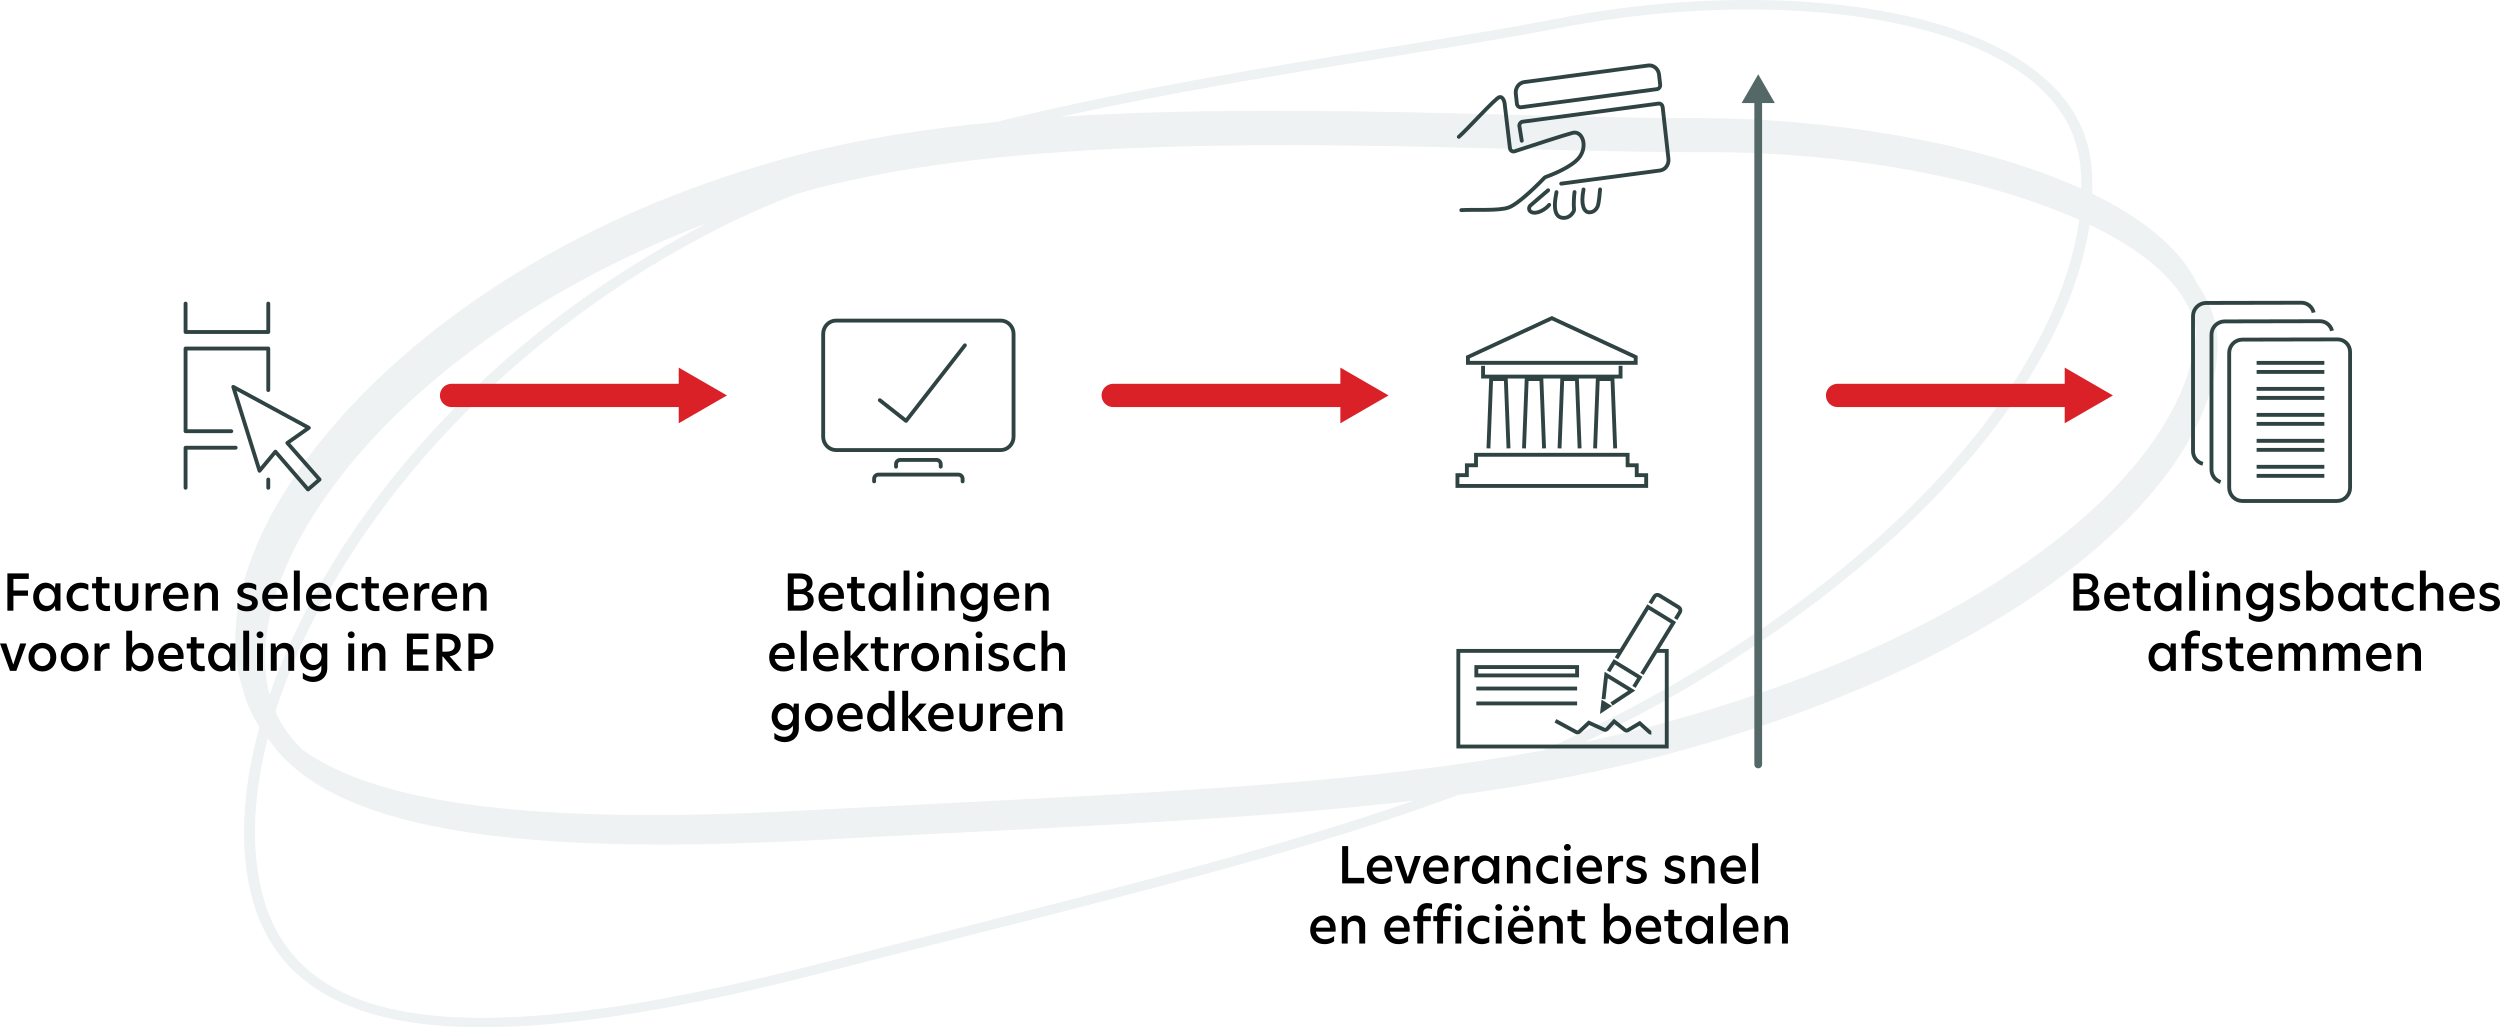 <?xml version="1.0" encoding="UTF-8"?><svg id="Layer_2" xmlns="http://www.w3.org/2000/svg" viewBox="0 0 967.305 397.463"><defs><style>.cls-1{stroke:#546868;stroke-width:3px;}.cls-1,.cls-2,.cls-3{stroke-linecap:round;stroke-linejoin:round;}.cls-1,.cls-2,.cls-3,.cls-4{fill:none;}.cls-5,.cls-6,.cls-7,.cls-8{stroke-width:0px;}.cls-6{fill:#c9d3d2;opacity:.3;}.cls-2,.cls-4{stroke:#2f4343;stroke-width:1.5px;}.cls-7{fill:#546868;}.cls-3{stroke:#da2128;stroke-width:9px;}.cls-4{stroke-miterlimit:10;}.cls-8{fill:#da2128;}</style></defs><path class="cls-6" d="m850.201,109.874c-2.836-5.94-7.241-11.643-13.21-17.068-7.36-6.689-16.697-12.621-27.417-17.827.106-3.86-.027-7.64-.413-11.327-1.72-16.444-11.19-30.174-28.148-40.81-42.417-26.602-119.458-27.161-176.991-15.915-19.85,3.88-43.375,7.678-68.281,11.699-46.841,7.562-99.949,16.147-150.243,28.547-27.211,2.602-53.067,6.61-76.195,12.656-80.358,21.006-131.583,57.448-160.405,84.319-36.052,33.611-57.138,70.793-57.849,102.011-.163,7.137.721,13.666,2.645,19.651.209.808.425,1.611.67,2.4,1.376,4.69,3.4,9.04,6.049,13.087-5.557,20.033-7.355,38.961-5.017,55.548,3.165,22.457,13.302,38.227,30.988,48.21,14.635,8.262,34.441,12.409,60.17,12.408,33.769-.002,77.732-7.149,133.527-21.52,18.414-4.743,36.025-9.21,53.055-13.529,75.617-19.178,137.2-34.806,191.118-54.816,31.152-4.245,60.218-9.867,88.366-17.779,60.713-17.066,112.351-41.321,149.333-70.141,34.376-26.789,54.288-56.457,56.069-83.536.605-9.207-2.026-18.001-7.822-26.268ZM536.529,22.247c24.947-4.027,48.509-7.832,68.438-11.727,22.014-4.303,46.892-6.865,71.523-6.865,38.691,0,76.752,6.327,102.009,22.167,15.918,9.983,24.802,22.822,26.407,38.162.307,2.94.445,5.945.428,9.004-41.148-18.651-100.4-27.293-147.608-27.293-.305,0-.62 0-.924.001-20.622.054-44.918-.582-70.649-1.252-54.538-1.417-117.304-3.042-175.846.75,42.867-9.484,86.777-16.578,126.222-22.946Zm-228.455,52.793c2.555-.719,5.122-1.424,7.715-2.102,77.311-20.197,186.219-17.45,273.726-15.244,25.667.648,49.92,1.255,70.539,1.195,54.572-.167,108.285,10,144.415,26.19-3.319,24.778-16.138,52.412-37.338,79.865-30.005,38.856-74.881,75.353-129.777,105.545-13.061,7.184-26.478,13.741-40.371,19.844-64.847,12.088-137.669,15.755-230.895,20.44-17.858.897-36.323,1.825-55.646,2.859-101.729,5.438-163.446-2.039-193.361-23.51-4.609-4.414-8.092-9.351-10.494-14.853,20.173-63.666,78.313-138.188,167.407-184.819,10.645-5.571,22.075-10.683,34.08-15.41ZM102.603,253.157c1.274-53.474,65.926-127.24,171.194-166.88-.67.344-1.357.677-2.021,1.025-73.586,38.513-116.31,88.951-139.192,124.481-12.297,19.093-21.804,38.408-28.261,57.017-1.281-4.816-1.854-10.019-1.72-15.643Zm269.327,105.722c-17.035,4.32-34.651,8.787-53.073,13.533-97.005,24.987-157.421,28.023-190.131,9.561-16.568-9.353-26.083-24.259-29.086-45.573-2.133-15.13-.752-32.38,3.959-50.757.14.171.269.347.412.517,2.891,4.204,6.451,8.063,10.682,11.56,23.717,19.602,69.384,29.073,141.846,29.073,17.924,0,37.493-.58,58.768-1.729,19.226-1.038,37.604-1.972,55.377-2.875,68.012-3.455,125.15-6.365,176.353-12.407-49.991,17.356-106.805,31.773-175.107,49.096Zm477.742-230.263c-1.671,25.895-20.937,54.495-54.248,80.53-36.488,28.519-87.572,52.539-147.728,69.463-11.302,3.18-22.769,5.979-34.463,8.476,8.978-4.258,17.775-8.735,26.419-13.49,55.393-30.465,100.704-67.331,131.036-106.609,21.152-27.392,34.115-55.041,37.817-80.034,10.773,5.157,19.818,10.87,26.591,17.026,8.148,7.407,13.033,15.334,14.608,23.652-.012.328-.011.656-.032.985Z"/><path class="cls-2" d="m564.44,52.946c3.116-2.693,14.158-14.938,15.655-15.34,1.657-.445,2.071,2.372,2.071,2.372l2.055,17.306c.11.93.971,1.531,1.807,1.256,4.892-1.61,19.53-6.408,22.51-7.146,3.59-.89,5.799,4.744,2.761,9.192-2.736,4.006-11.52,7.29-13.238,7.903-.201.072-.365.179-.517.337-1.462,1.523-9.716,9.995-13.859,11.478-3.809,1.363-13.5.689-18.276.997"/><path class="cls-2" d="m642.36,32.803l-.439-3.939c-.246-2.202-2.125-3.789-4.176-3.525l-47.973,6.417c-2.051.264-3.528,2.282-3.282,4.484l.439,3.939c.093.829.794,1.421,1.566,1.322l52.634-7.017c.772-.099,1.324-.852,1.231-1.682Z"/><path class="cls-2" d="m599.427,79.267c-1.385,1.736-5.201,4.093-7.243,2.565-.747-.559-.696-1.781.026-2.377,1.674-1.384,6.223-5.421,6.804-5.837"/><path class="cls-2" d="m609.228,74.306c-.221,1.369-.409,4.883-.205,6.572.04.332-.006.661-.163.95-.455.841-1.619,2.479-3.774,2.479-2.781,0-4.419-2.328-2.843-9.969"/><path class="cls-2" d="m619.101,73.301c-.119,1.362-.375,4.9-.921,6.509,0,0-.876,2.352-3.176,2.352-2.178,0-3.472-2.924-2.301-8.853"/><path class="cls-2" d="m604.066,71.056l38.211-5.088c2.051-.264,3.528-2.282,3.282-4.484l-2.241-20.083c-.093-.829-.794-1.421-1.566-1.322l-52.634,7.017c-.772.099-1.324.852-1.231,1.682l.92,5.688"/><polygon class="cls-4" points="632.885 138.149 600.428 123.106 567.971 138.149 567.971 140.389 632.885 140.389 632.885 138.149"/><polyline class="cls-4" points="627.031 141.538 627.031 145.712 573.825 145.712 573.825 141.538"/><polygon class="cls-4" points="633.29 183.848 633.29 180.023 629.755 180.023 629.755 175.966 571.1 175.966 571.1 180.023 567.565 180.023 567.565 183.848 563.914 183.848 563.914 188.022 636.942 188.022 636.942 183.848 633.29 183.848"/><polyline class="cls-4" points="575.911 173.491 576.954 146.669 582.634 146.669 583.678 173.491"/><polyline class="cls-4" points="617.178 173.491 618.221 146.669 623.901 146.669 624.944 173.491"/><polyline class="cls-4" points="603.422 173.491 604.466 146.669 610.146 146.669 611.189 173.491"/><polyline class="cls-4" points="589.667 173.491 590.71 146.669 596.39 146.669 597.433 173.491"/><path class="cls-4" d="m640.87,251.841h4.036v37.006h-80.645v-37.006h63.068"/><rect class="cls-4" x="571.221" y="258.096" width="38.994" height="3.238"/><line class="cls-4" x1="571.221" y1="266.402" x2="610.215" y2="266.402"/><line class="cls-4" x1="571.221" y1="272.174" x2="610.215" y2="272.174"/><path class="cls-4" d="m601.832,278.89l8.024,4.364c.396.216.885.154,1.214-.154l3.712-3.463,5.838,2.665c.411.189.897.09,1.204-.242l2.717-2.943,4.165,3.332c.341.272.814.306,1.189.082l4.545-2.702,3.791,3.424c.2.181.451.27.701.27"/><path class="cls-4" d="m648.354,239.501l1.629-2.654c.389-.634.191-1.464-.443-1.854l-7.558-4.64c-.634-.389-1.464-.191-1.854.443l-1.629,2.654"/><path class="cls-4" d="m635.302,260.76l12.182-19.843-9.855-6.051-12.182,19.843"/><polyline class="cls-4" points="632.225 265.772 634.474 262.11 624.618 256.059 622.369 259.722"/><polyline class="cls-4" points="623.526 272.396 631.335 267.222 621.479 261.172 620.455 270.51"/><polygon class="cls-4" points="620.298 271.945 619.991 274.737 622.326 273.19 620.298 271.945"/><path class="cls-4" d="m895.193,120.953c-.466-2.187-2.408-3.827-4.733-3.822l-36.824.082c-2.82,0-5.106,2.286-5.106,5.106v52.229c0,2.372,1.625,4.348,3.817,4.922"/><path class="cls-4" d="m902.307,127.999c-.504-2.136-2.413-3.729-4.703-3.723l-36.824.082c-2.82,0-5.106,2.286-5.106,5.106v52.229c0,2.264,1.483,4.161,3.523,4.83"/><path class="cls-4" d="m909.297,136.153c0-2.673-2.17-4.838-4.843-4.832l-36.824.082c-2.82,0-5.106,2.286-5.106,5.106v52.229c0,2.82,2.286,5.106,5.106,5.106h36.561c2.82,0,5.106-2.286,5.106-5.106v-52.586Zm-9.956,17.805h-26.208m0-3.498h26.208m-26.208-10.055h26.208m0,3.498h-26.208m26.208,30.165h-26.208m0-3.498h26.208m0-6.558h-26.208m0-3.498h26.208m0,23.608h-26.208m0-3.498h26.208"/><path class="cls-2" d="m346.693,180.565v-.967c0-.911.738-1.649,1.649-1.649h13.994c.911,0,1.649.738,1.649,1.649v.967"/><path class="cls-2" d="m372.457,186.251v-.967c0-.911-.738-1.649-1.649-1.649h-30.94c-.911,0-1.649.738-1.649,1.649v.967"/><path class="cls-2" d="m387.155,174.14c2.766,0,5.014-2.311,5.014-5.152v-39.798c0-2.841-2.249-5.152-5.014-5.152h-63.635c-2.764,0-5.013,2.312-5.013,5.152v39.798c0,2.841,2.249,5.152,5.013,5.152h63.635"/><polyline class="cls-2" points="340.415 154.846 350.569 162.846 373.338 133.615"/><polygon class="cls-2" points="90.262 149.692 119.492 165.538 111.185 171.385 123.646 185.538 119.185 189.385 106.569 174.769 100.415 182.154 90.262 149.692"/><polyline class="cls-2" points="89.492 166.846 71.8 166.846 71.8 134.846 103.8 134.846 103.8 150.923"/><polyline class="cls-2" points="103.8 117.463 103.8 128.462 71.8 128.462 71.8 117.463"/><line class="cls-2" x1="103.8" y1="185.538" x2="103.8" y2="188.73"/><polyline class="cls-2" points="71.8 188.73 71.8 173.231 91.185 173.231"/><line class="cls-3" x1="174.723" y1="153.002" x2="265.763" y2="153.002"/><polygon class="cls-8" points="262.612 163.772 281.263 153.003 262.612 142.233 262.612 163.772"/><line class="cls-3" x1="430.723" y1="153.002" x2="521.763" y2="153.002"/><polygon class="cls-8" points="518.612 163.772 537.263 153.003 518.612 142.233 518.612 163.772"/><line class="cls-3" x1="710.992" y1="153.002" x2="802.033" y2="153.002"/><polygon class="cls-8" points="798.881 163.772 817.532 153.003 798.881 142.233 798.881 163.772"/><line class="cls-1" x1="680.296" y1="295.784" x2="680.296" y2="37.991"/><polygon class="cls-7" points="686.728 39.873 680.297 28.734 673.865 39.873 686.728 39.873"/><path class="cls-5" d="m2.86,221.862h8.281v2.133h-5.954v4.48h5.644v2.036h-5.644v5.779h-2.327v-14.429Z"/><path class="cls-5" d="m12.827,231.016c0-3.374,2.328-5.565,4.751-5.565,1.552,0,2.89.775,3.646,2.075h.019l.252-1.823h1.9v10.589h-1.9l-.252-1.823h-.019c-.756,1.3-2.095,2.075-3.646,2.075-2.424,0-4.751-2.191-4.751-5.527Zm5.333,3.433c1.688,0,3.006-1.415,3.006-3.452,0-2.017-1.318-3.452-3.006-3.452-1.726,0-3.045,1.436-3.045,3.452,0,2.037,1.319,3.452,3.045,3.452Z"/><path class="cls-5" d="m31.424,234.448c.854,0,1.862-.174,2.754-.834v2.192c-.814.465-1.862.736-3.006.736-3.083,0-5.43-2.366-5.43-5.565,0-3.162,2.347-5.527,5.43-5.527,1.086,0,2.133.213,3.006.756v2.211c-.892-.62-1.745-.873-2.773-.873-1.765,0-3.355,1.319-3.355,3.452,0,2.153,1.59,3.452,3.375,3.452Z"/><path class="cls-5" d="m39.414,225.702h2.929v1.939h-2.929v4.693c0,1.513.931,2.133,2.211,2.133.291,0,.601-.038.95-.097v1.959c-.291.058-.775.136-1.416.136-2.502,0-3.995-1.493-3.995-4.015v-4.81h-1.552v-1.939h1.59v-2.463h2.211v2.463Z"/><path class="cls-5" d="m44.455,232.141v-6.438h2.289v6.458c0,1.454.814,2.288,2.191,2.288,1.416,0,2.289-.834,2.289-2.308v-6.438h2.289v6.419c0,2.599-1.746,4.422-4.577,4.422-2.812,0-4.48-1.823-4.48-4.402Z"/><path class="cls-5" d="m56.361,225.702h1.823l.233,1.648h.039c.718-1.338,2.017-1.765,2.967-1.765.291,0,.523.019.737.058v2.172c-.252-.058-.523-.077-.795-.077-1.358,0-2.715.814-2.715,2.851v5.702h-2.289v-10.589Z"/><path class="cls-5" d="m63.051,231.035c0-3.394,2.366-5.585,5.198-5.585,2.56,0,4.674,1.842,4.674,5.353,0,.329-.02.62-.058.892h-7.622c.33,1.862,1.745,2.948,3.607,2.948,1.203,0,2.386-.427,3.452-1.261v2.056c-1.086.737-2.327,1.105-3.685,1.105-3.472,0-5.566-2.25-5.566-5.508Zm7.7-.873c-.058-1.881-1.203-2.812-2.521-2.812-1.435,0-2.715,1.066-2.986,2.812h5.508Z"/><path class="cls-5" d="m84.325,229.251v7.04h-2.289v-6.303c0-1.629-.737-2.405-2.153-2.405-1.318,0-2.327.97-2.327,2.308v6.4h-2.289v-10.589h1.765l.252,1.57h.058c.602-.988,1.746-1.822,3.22-1.822,2.308,0,3.762,1.474,3.762,3.801Z"/><path class="cls-5" d="m99.139,226.342v2.095c-.756-.602-1.958-1.028-3.181-1.028-1.202,0-1.862.466-1.862,1.203,0,.795.795,1.086,2.134,1.474,1.667.446,3.529,1.009,3.529,3.181,0,1.997-1.571,3.277-4.189,3.277-1.416,0-2.734-.388-3.704-1.125v-2.249c.873.795,2.094,1.435,3.626,1.435,1.299,0,2.037-.543,2.037-1.318,0-.873-.912-1.164-2.366-1.61-1.726-.504-3.297-1.124-3.297-3.006,0-1.842,1.513-3.219,4.015-3.219,1.222,0,2.482.349,3.258.892Z"/><path class="cls-5" d="m101.446,231.035c0-3.394,2.366-5.585,5.198-5.585,2.56,0,4.674,1.842,4.674,5.353,0,.329-.02.62-.058.892h-7.622c.33,1.862,1.745,2.948,3.607,2.948,1.203,0,2.386-.427,3.452-1.261v2.056c-1.086.737-2.327,1.105-3.685,1.105-3.472,0-5.566-2.25-5.566-5.508Zm7.7-.873c-.058-1.881-1.203-2.812-2.521-2.812-1.435,0-2.715,1.066-2.986,2.812h5.508Z"/><path class="cls-5" d="m113.702,220.757h2.289v15.534h-2.289v-15.534Z"/><path class="cls-5" d="m118.394,231.035c0-3.394,2.366-5.585,5.198-5.585,2.56,0,4.674,1.842,4.674,5.353,0,.329-.02.62-.058.892h-7.622c.33,1.862,1.745,2.948,3.607,2.948,1.203,0,2.386-.427,3.452-1.261v2.056c-1.086.737-2.327,1.105-3.685,1.105-3.472,0-5.566-2.25-5.566-5.508Zm7.7-.873c-.058-1.881-1.203-2.812-2.521-2.812-1.435,0-2.715,1.066-2.986,2.812h5.508Z"/><path class="cls-5" d="m135.653,234.448c.854,0,1.862-.174,2.754-.834v2.192c-.814.465-1.862.736-3.006.736-3.083,0-5.43-2.366-5.43-5.565,0-3.162,2.347-5.527,5.43-5.527,1.086,0,2.133.213,3.006.756v2.211c-.892-.62-1.745-.873-2.773-.873-1.765,0-3.355,1.319-3.355,3.452,0,2.153,1.59,3.452,3.375,3.452Z"/><path class="cls-5" d="m143.642,225.702h2.929v1.939h-2.929v4.693c0,1.513.931,2.133,2.211,2.133.291,0,.601-.038.95-.097v1.959c-.291.058-.775.136-1.416.136-2.502,0-3.995-1.493-3.995-4.015v-4.81h-1.552v-1.939h1.59v-2.463h2.211v2.463Z"/><path class="cls-5" d="m148.102,231.035c0-3.394,2.366-5.585,5.198-5.585,2.56,0,4.674,1.842,4.674,5.353,0,.329-.02.62-.058.892h-7.622c.33,1.862,1.745,2.948,3.607,2.948,1.203,0,2.386-.427,3.452-1.261v2.056c-1.086.737-2.327,1.105-3.685,1.105-3.472,0-5.566-2.25-5.566-5.508Zm7.7-.873c-.058-1.881-1.203-2.812-2.521-2.812-1.435,0-2.715,1.066-2.986,2.812h5.508Z"/><path class="cls-5" d="m160.318,225.702h1.823l.233,1.648h.039c.718-1.338,2.017-1.765,2.967-1.765.291,0,.523.019.737.058v2.172c-.252-.058-.523-.077-.795-.077-1.358,0-2.715.814-2.715,2.851v5.702h-2.289v-10.589Z"/><path class="cls-5" d="m167.008,231.035c0-3.394,2.366-5.585,5.198-5.585,2.56,0,4.674,1.842,4.674,5.353,0,.329-.02.62-.058.892h-7.622c.33,1.862,1.745,2.948,3.607,2.948,1.203,0,2.386-.427,3.452-1.261v2.056c-1.086.737-2.327,1.105-3.685,1.105-3.472,0-5.566-2.25-5.566-5.508Zm7.7-.873c-.058-1.881-1.203-2.812-2.521-2.812-1.435,0-2.715,1.066-2.986,2.812h5.508Z"/><path class="cls-5" d="m188.282,229.251v7.04h-2.289v-6.303c0-1.629-.737-2.405-2.153-2.405-1.318,0-2.327.97-2.327,2.308v6.4h-2.289v-10.589h1.765l.252,1.57h.058c.602-.988,1.746-1.822,3.22-1.822,2.308,0,3.762,1.474,3.762,3.801Z"/><path class="cls-5" d="m0,248.972h2.443l2.657,8.106h.058l2.657-8.106h2.366l-3.859,10.589h-2.463l-3.859-10.589Z"/><path class="cls-5" d="m11.015,254.266c0-3.219,2.347-5.546,5.391-5.546,3.064,0,5.373,2.327,5.373,5.546,0,3.22-2.308,5.547-5.373,5.547-3.064,0-5.391-2.327-5.391-5.547Zm5.391,3.452c1.571,0,3.064-1.261,3.064-3.452s-1.493-3.452-3.064-3.452c-1.571,0-3.083,1.261-3.083,3.452s1.513,3.452,3.083,3.452Z"/><path class="cls-5" d="m23.483,254.266c0-3.219,2.347-5.546,5.391-5.546,3.064,0,5.373,2.327,5.373,5.546,0,3.22-2.308,5.547-5.373,5.547-3.064,0-5.391-2.327-5.391-5.547Zm5.391,3.452c1.571,0,3.064-1.261,3.064-3.452s-1.493-3.452-3.064-3.452c-1.571,0-3.083,1.261-3.083,3.452s1.513,3.452,3.083,3.452Z"/><path class="cls-5" d="m36.591,248.972h1.823l.233,1.648h.039c.718-1.338,2.017-1.765,2.967-1.765.291,0,.523.019.737.058v2.172c-.252-.058-.523-.077-.795-.077-1.358,0-2.715.814-2.715,2.851v5.702h-2.289v-10.589Z"/><path class="cls-5" d="m51.135,250.717c.698-1.261,2.133-1.997,3.568-1.997,2.482,0,4.732,2.152,4.732,5.546,0,3.395-2.327,5.547-4.81,5.547-1.513,0-2.871-.775-3.627-2.075l-.252,1.823h-1.901v-15.534h2.289v6.69Zm2.967,7.001c1.707,0,3.025-1.415,3.025-3.433,0-2.036-1.319-3.472-3.045-3.472-1.687,0-2.986,1.436-2.986,3.452,0,2.037,1.299,3.452,3.006,3.452Z"/><path class="cls-5" d="m61.18,254.305c0-3.394,2.366-5.585,5.198-5.585,2.56,0,4.674,1.842,4.674,5.353,0,.329-.02.62-.058.892h-7.622c.33,1.862,1.745,2.948,3.607,2.948,1.203,0,2.386-.427,3.452-1.261v2.056c-1.086.737-2.327,1.105-3.685,1.105-3.472,0-5.566-2.25-5.566-5.508Zm7.7-.873c-.058-1.881-1.203-2.812-2.521-2.812-1.435,0-2.715,1.066-2.986,2.812h5.508Z"/><path class="cls-5" d="m76.054,248.972h2.929v1.939h-2.929v4.693c0,1.513.931,2.133,2.211,2.133.291,0,.601-.038.95-.097v1.959c-.291.058-.775.136-1.416.136-2.502,0-3.995-1.493-3.995-4.015v-4.81h-1.552v-1.939h1.59v-2.463h2.211v2.463Z"/><path class="cls-5" d="m80.513,254.285c0-3.374,2.328-5.565,4.751-5.565,1.552,0,2.89.775,3.646,2.075h.019l.252-1.823h1.9v10.589h-1.9l-.252-1.823h-.019c-.756,1.3-2.095,2.075-3.646,2.075-2.424,0-4.751-2.191-4.751-5.527Zm5.333,3.433c1.688,0,3.006-1.415,3.006-3.452,0-2.017-1.318-3.452-3.006-3.452-1.726,0-3.045,1.436-3.045,3.452,0,2.037,1.319,3.452,3.045,3.452Z"/><path class="cls-5" d="m94.107,244.026h2.289v15.534h-2.289v-15.534Z"/><path class="cls-5" d="m100.603,244.298c.756,0,1.338.562,1.338,1.318,0,.737-.582,1.3-1.338,1.3s-1.338-.562-1.338-1.3c0-.756.582-1.318,1.338-1.318Zm-1.144,4.674h2.289v10.589h-2.289v-10.589Z"/><path class="cls-5" d="m113.829,252.52v7.04h-2.289v-6.303c0-1.629-.737-2.405-2.153-2.405-1.318,0-2.327.97-2.327,2.308v6.4h-2.289v-10.589h1.765l.252,1.57h.058c.602-.988,1.746-1.822,3.22-1.822,2.308,0,3.762,1.474,3.762,3.801Z"/><path class="cls-5" d="m124.475,250.717l.252-1.745h1.901v9.542c0,3.49-2.463,5.372-5.489,5.372-1.435,0-2.87-.485-3.976-1.28v-2.308c1.086.95,2.482,1.532,3.82,1.532,1.881,0,3.355-1.203,3.355-3.007v-1.357c-.718,1.145-1.998,1.9-3.491,1.9-2.482,0-4.751-2.133-4.751-5.313,0-3.122,2.308-5.314,4.791-5.314,1.493,0,2.851.776,3.588,1.979Zm-3.083,6.594c1.707,0,3.006-1.415,3.006-3.297,0-1.842-1.299-3.2-3.006-3.2-1.707,0-3.006,1.416-3.006,3.259,0,1.842,1.299,3.238,3.006,3.238Z"/><path class="cls-5" d="m135.895,244.298c.756,0,1.338.562,1.338,1.318,0,.737-.582,1.3-1.338,1.3s-1.338-.562-1.338-1.3c0-.756.582-1.318,1.338-1.318Zm-1.144,4.674h2.289v10.589h-2.289v-10.589Z"/><path class="cls-5" d="m149.121,252.52v7.04h-2.289v-6.303c0-1.629-.737-2.405-2.153-2.405-1.318,0-2.327.97-2.327,2.308v6.4h-2.289v-10.589h1.765l.252,1.57h.058c.602-.988,1.746-1.822,3.22-1.822,2.308,0,3.762,1.474,3.762,3.801Z"/><path class="cls-5" d="m157.438,245.132h8.358v2.113h-6.031v3.976h5.546v1.998h-5.546v4.228h6.031v2.114h-8.358v-14.429Z"/><path class="cls-5" d="m168.86,245.132h4.111c3.394,0,5.294,1.726,5.294,4.44,0,2.075-1.28,3.938-4.305,4.345l4.945,5.644h-2.89l-4.674-5.566h-.155v5.566h-2.327v-14.429Zm3.898,7.001c2.191,0,3.161-.97,3.161-2.463,0-1.513-1.105-2.405-3.045-2.405h-1.687v4.868h1.571Z"/><path class="cls-5" d="m181.231,245.132h3.82c3.627,0,5.876,1.822,5.876,4.829,0,2.928-2.172,5.022-5.779,5.022h-1.59v4.577h-2.327v-14.429Zm4.034,7.738c2.017,0,3.316-1.048,3.316-2.832,0-1.804-1.299-2.773-3.316-2.773h-1.707v5.605h1.707Z"/><path class="cls-5" d="m802.264,221.862h4.771c3.161,0,4.81,1.648,4.81,3.781,0,1.668-.931,2.734-2.172,3.2,1.727.543,2.618,1.784,2.618,3.452,0,2.152-1.648,3.995-5.004,3.995h-5.022v-14.429Zm4.731,6.187c1.688,0,2.618-.912,2.618-2.134,0-1.241-.931-2.036-2.521-2.036h-2.521v4.17h2.424Zm.155,6.206c1.862,0,2.852-.931,2.852-2.23,0-1.377-1.145-2.191-2.754-2.191h-2.677v4.422h2.579Z"/><path class="cls-5" d="m814.131,231.035c0-3.394,2.366-5.585,5.197-5.585,2.56,0,4.674,1.842,4.674,5.353,0,.329-.02.62-.058.892h-7.622c.329,1.862,1.745,2.948,3.607,2.948,1.202,0,2.385-.427,3.452-1.261v2.056c-1.087.737-2.328,1.105-3.686,1.105-3.472,0-5.565-2.25-5.565-5.508Zm7.699-.873c-.059-1.881-1.202-2.812-2.521-2.812-1.435,0-2.715,1.066-2.986,2.812h5.508Z"/><path class="cls-5" d="m829.005,225.702h2.929v1.939h-2.929v4.693c0,1.513.931,2.133,2.211,2.133.291,0,.602-.038.95-.097v1.959c-.291.058-.775.136-1.416.136-2.501,0-3.995-1.493-3.995-4.015v-4.81h-1.551v-1.939h1.59v-2.463h2.211v2.463Z"/><path class="cls-5" d="m833.465,231.016c0-3.374,2.327-5.565,4.751-5.565,1.552,0,2.89.775,3.646,2.075h.02l.252-1.823h1.9v10.589h-1.9l-.252-1.823h-.02c-.757,1.3-2.095,2.075-3.646,2.075-2.424,0-4.751-2.191-4.751-5.527Zm5.333,3.433c1.688,0,3.006-1.415,3.006-3.452,0-2.017-1.318-3.452-3.006-3.452-1.726,0-3.045,1.436-3.045,3.452,0,2.037,1.319,3.452,3.045,3.452Z"/><path class="cls-5" d="m847.058,220.757h2.288v15.534h-2.288v-15.534Z"/><path class="cls-5" d="m853.555,221.028c.756,0,1.338.562,1.338,1.318,0,.737-.582,1.3-1.338,1.3-.757,0-1.339-.562-1.339-1.3,0-.756.582-1.318,1.339-1.318Zm-1.145,4.674h2.288v10.589h-2.288v-10.589Z"/><path class="cls-5" d="m866.781,229.251v7.04h-2.289v-6.303c0-1.629-.737-2.405-2.152-2.405-1.319,0-2.327.97-2.327,2.308v6.4h-2.289v-10.589h1.765l.253,1.57h.058c.602-.988,1.745-1.822,3.22-1.822,2.308,0,3.763,1.474,3.763,3.801Z"/><path class="cls-5" d="m877.426,227.447l.252-1.745h1.9v9.542c0,3.49-2.463,5.372-5.488,5.372-1.435,0-2.87-.485-3.976-1.28v-2.308c1.086.95,2.482,1.532,3.82,1.532,1.882,0,3.355-1.203,3.355-3.007v-1.357c-.718,1.145-1.998,1.9-3.491,1.9-2.482,0-4.751-2.133-4.751-5.313,0-3.122,2.308-5.314,4.79-5.314,1.493,0,2.851.776,3.588,1.979Zm-3.084,6.594c1.707,0,3.006-1.415,3.006-3.297,0-1.842-1.299-3.2-3.006-3.2-1.706,0-3.006,1.416-3.006,3.259,0,1.842,1.3,3.238,3.006,3.238Z"/><path class="cls-5" d="m889.391,226.342v2.095c-.757-.602-1.959-1.028-3.181-1.028-1.203,0-1.862.466-1.862,1.203,0,.795.795,1.086,2.134,1.474,1.668.446,3.529,1.009,3.529,3.181,0,1.997-1.57,3.277-4.188,3.277-1.416,0-2.735-.388-3.705-1.125v-2.249c.873.795,2.095,1.435,3.627,1.435,1.3,0,2.036-.543,2.036-1.318,0-.873-.911-1.164-2.365-1.61-1.727-.504-3.298-1.124-3.298-3.006,0-1.842,1.513-3.219,4.015-3.219,1.222,0,2.482.349,3.259.892Z"/><path class="cls-5" d="m894.606,227.447c.698-1.261,2.133-1.997,3.568-1.997,2.482,0,4.731,2.152,4.731,5.546,0,3.395-2.327,5.547-4.81,5.547-1.513,0-2.87-.775-3.626-2.075l-.253,1.823h-1.9v-15.534h2.289v6.69Zm2.967,7.001c1.707,0,3.025-1.415,3.025-3.433,0-2.036-1.318-3.472-3.045-3.472-1.688,0-2.986,1.436-2.986,3.452,0,2.037,1.299,3.452,3.006,3.452Z"/><path class="cls-5" d="m904.651,231.016c0-3.374,2.327-5.565,4.751-5.565,1.552,0,2.89.775,3.646,2.075h.02l.252-1.823h1.9v10.589h-1.9l-.252-1.823h-.02c-.757,1.3-2.095,2.075-3.646,2.075-2.424,0-4.751-2.191-4.751-5.527Zm5.333,3.433c1.688,0,3.006-1.415,3.006-3.452,0-2.017-1.318-3.452-3.006-3.452-1.726,0-3.045,1.436-3.045,3.452,0,2.037,1.319,3.452,3.045,3.452Z"/><path class="cls-5" d="m920.978,225.702h2.929v1.939h-2.929v4.693c0,1.513.931,2.133,2.211,2.133.291,0,.602-.038.95-.097v1.959c-.291.058-.775.136-1.416.136-2.501,0-3.995-1.493-3.995-4.015v-4.81h-1.551v-1.939h1.59v-2.463h2.211v2.463Z"/><path class="cls-5" d="m931.102,234.448c.853,0,1.861-.174,2.754-.834v2.192c-.814.465-1.862.736-3.007.736-3.083,0-5.43-2.366-5.43-5.565,0-3.162,2.347-5.527,5.43-5.527,1.087,0,2.134.213,3.007.756v2.211c-.893-.62-1.746-.873-2.773-.873-1.765,0-3.355,1.319-3.355,3.452,0,2.153,1.591,3.452,3.375,3.452Z"/><path class="cls-5" d="m938.606,226.885h.038c.602-.834,1.688-1.435,2.948-1.435,2.308,0,3.782,1.338,3.782,3.82v7.021h-2.289v-6.322c0-1.629-.698-2.425-2.133-2.425-1.28,0-2.347.757-2.347,2.289v6.458h-2.289v-15.534h2.289v6.128Z"/><path class="cls-5" d="m947.642,231.035c0-3.394,2.366-5.585,5.197-5.585,2.56,0,4.674,1.842,4.674,5.353,0,.329-.02.62-.058.892h-7.622c.329,1.862,1.745,2.948,3.607,2.948,1.202,0,2.385-.427,3.452-1.261v2.056c-1.087.737-2.328,1.105-3.686,1.105-3.472,0-5.565-2.25-5.565-5.508Zm7.699-.873c-.059-1.881-1.202-2.812-2.521-2.812-1.435,0-2.715,1.066-2.986,2.812h5.508Z"/><path class="cls-5" d="m966.685,226.342v2.095c-.757-.602-1.959-1.028-3.181-1.028-1.203,0-1.862.466-1.862,1.203,0,.795.795,1.086,2.134,1.474,1.668.446,3.529,1.009,3.529,3.181,0,1.997-1.57,3.277-4.188,3.277-1.416,0-2.735-.388-3.705-1.125v-2.249c.873.795,2.095,1.435,3.627,1.435,1.3,0,2.036-.543,2.036-1.318,0-.873-.911-1.164-2.366-1.61-1.726-.504-3.297-1.124-3.297-3.006,0-1.842,1.513-3.219,4.015-3.219,1.222,0,2.482.349,3.259.892Z"/><path class="cls-5" d="m831.303,254.285c0-3.374,2.327-5.565,4.751-5.565,1.552,0,2.89.775,3.646,2.075h.02l.252-1.823h1.9v10.589h-1.9l-.252-1.823h-.02c-.757,1.3-2.095,2.075-3.646,2.075-2.424,0-4.751-2.191-4.751-5.527Zm5.333,3.433c1.688,0,3.006-1.415,3.006-3.452,0-2.017-1.318-3.452-3.006-3.452-1.726,0-3.045,1.436-3.045,3.452,0,2.037,1.319,3.452,3.045,3.452Z"/><path class="cls-5" d="m845.517,250.911h-1.493v-1.939h1.493v-1.396c0-2.036,1.455-3.685,3.821-3.685.659,0,1.279.116,1.881.31v2.018c-.388-.136-.989-.271-1.532-.271-1.241,0-1.9.581-1.9,1.881v1.145h2.948v1.939h-2.929v8.649h-2.289v-8.649Z"/><path class="cls-5" d="m859.305,249.611v2.095c-.757-.602-1.959-1.028-3.181-1.028-1.203,0-1.862.466-1.862,1.203,0,.795.795,1.086,2.134,1.474,1.668.446,3.529,1.009,3.529,3.181,0,1.997-1.57,3.277-4.188,3.277-1.416,0-2.735-.388-3.705-1.125v-2.249c.873.795,2.095,1.435,3.627,1.435,1.3,0,2.036-.543,2.036-1.318,0-.873-.911-1.164-2.365-1.61-1.727-.504-3.298-1.124-3.298-3.006,0-1.842,1.513-3.219,4.015-3.219,1.222,0,2.482.349,3.259.892Z"/><path class="cls-5" d="m864.967,248.972h2.929v1.939h-2.929v4.693c0,1.513.931,2.133,2.211,2.133.291,0,.602-.038.95-.097v1.959c-.291.058-.775.136-1.416.136-2.501,0-3.995-1.493-3.995-4.015v-4.81h-1.551v-1.939h1.59v-2.463h2.211v2.463Z"/><path class="cls-5" d="m869.427,254.305c0-3.394,2.366-5.585,5.197-5.585,2.56,0,4.674,1.842,4.674,5.353,0,.329-.02.62-.058.892h-7.622c.329,1.862,1.745,2.948,3.607,2.948,1.202,0,2.385-.427,3.452-1.261v2.056c-1.087.737-2.328,1.105-3.686,1.105-3.472,0-5.565-2.25-5.565-5.508Zm7.699-.873c-.059-1.881-1.202-2.812-2.521-2.812-1.435,0-2.715,1.066-2.986,2.812h5.508Z"/><path class="cls-5" d="m895.975,252.52v7.04h-2.288v-6.633c0-1.357-.523-2.075-1.784-2.075-1.241,0-1.959.97-1.959,2.036v6.672h-2.288v-6.633c0-1.357-.524-2.075-1.784-2.075-1.28,0-1.939,1.028-1.939,2.153v6.555h-2.289v-10.589h1.765l.253,1.532h.058c.543-.989,1.493-1.784,2.87-1.784,1.513,0,2.444.698,2.968,1.842.64-1.105,1.648-1.842,3.045-1.842,2.308,0,3.374,1.551,3.374,3.801Z"/><path class="cls-5" d="m913.195,252.52v7.04h-2.288v-6.633c0-1.357-.523-2.075-1.784-2.075-1.241,0-1.959.97-1.959,2.036v6.672h-2.288v-6.633c0-1.357-.524-2.075-1.784-2.075-1.28,0-1.939,1.028-1.939,2.153v6.555h-2.289v-10.589h1.765l.253,1.532h.058c.543-.989,1.493-1.784,2.87-1.784,1.513,0,2.444.698,2.968,1.842.64-1.105,1.648-1.842,3.045-1.842,2.308,0,3.374,1.551,3.374,3.801Z"/><path class="cls-5" d="m915.462,254.305c0-3.394,2.366-5.585,5.197-5.585,2.56,0,4.674,1.842,4.674,5.353,0,.329-.02.62-.058.892h-7.622c.329,1.862,1.745,2.948,3.607,2.948,1.202,0,2.385-.427,3.452-1.261v2.056c-1.087.737-2.328,1.105-3.686,1.105-3.472,0-5.565-2.25-5.565-5.508Zm7.699-.873c-.059-1.881-1.202-2.812-2.521-2.812-1.435,0-2.715,1.066-2.986,2.812h5.508Z"/><path class="cls-5" d="m936.736,252.52v7.04h-2.289v-6.303c0-1.629-.737-2.405-2.152-2.405-1.319,0-2.327.97-2.327,2.308v6.4h-2.289v-10.589h1.765l.253,1.57h.058c.602-.988,1.745-1.822,3.22-1.822,2.308,0,3.763,1.474,3.763,3.801Z"/><path class="cls-5" d="m304.819,221.863h4.771c3.162,0,4.81,1.648,4.81,3.781,0,1.668-.931,2.734-2.172,3.2,1.726.543,2.618,1.784,2.618,3.452,0,2.152-1.648,3.995-5.003,3.995h-5.023v-14.429Zm4.732,6.187c1.687,0,2.618-.912,2.618-2.134,0-1.241-.931-2.036-2.521-2.036h-2.521v4.17h2.424Zm.155,6.206c1.862,0,2.851-.931,2.851-2.23,0-1.377-1.144-2.191-2.754-2.191h-2.676v4.422h2.58Z"/><path class="cls-5" d="m316.687,231.036c0-3.394,2.366-5.585,5.198-5.585,2.56,0,4.674,1.842,4.674,5.353,0,.329-.02.62-.058.892h-7.622c.33,1.862,1.745,2.948,3.607,2.948,1.203,0,2.386-.427,3.452-1.261v2.056c-1.086.737-2.327,1.105-3.685,1.105-3.472,0-5.566-2.25-5.566-5.508Zm7.7-.873c-.058-1.881-1.203-2.812-2.521-2.812-1.435,0-2.715,1.066-2.986,2.812h5.508Z"/><path class="cls-5" d="m331.56,225.703h2.929v1.939h-2.929v4.693c0,1.513.931,2.133,2.211,2.133.291,0,.601-.039.95-.097v1.959c-.291.058-.775.136-1.416.136-2.502,0-3.995-1.493-3.995-4.015v-4.81h-1.552v-1.939h1.59v-2.463h2.211v2.463Z"/><path class="cls-5" d="m336.02,231.017c0-3.374,2.328-5.565,4.751-5.565,1.552,0,2.89.775,3.646,2.075h.019l.252-1.823h1.9v10.589h-1.9l-.252-1.823h-.019c-.756,1.3-2.095,2.075-3.646,2.075-2.424,0-4.751-2.191-4.751-5.527Zm5.333,3.433c1.688,0,3.006-1.415,3.006-3.452,0-2.017-1.318-3.452-3.006-3.452-1.726,0-3.045,1.436-3.045,3.452,0,2.037,1.319,3.452,3.045,3.452Z"/><path class="cls-5" d="m349.614,220.758h2.289v15.534h-2.289v-15.534Z"/><path class="cls-5" d="m356.109,221.029c.756,0,1.338.562,1.338,1.318,0,.737-.582,1.3-1.338,1.3s-1.338-.562-1.338-1.3c0-.756.582-1.318,1.338-1.318Zm-1.144,4.674h2.289v10.589h-2.289v-10.589Z"/><path class="cls-5" d="m369.335,229.252v7.04h-2.289v-6.303c0-1.629-.737-2.405-2.153-2.405-1.318,0-2.327.97-2.327,2.308v6.4h-2.289v-10.589h1.765l.252,1.57h.058c.602-.988,1.746-1.822,3.22-1.822,2.308,0,3.762,1.474,3.762,3.801Z"/><path class="cls-5" d="m379.981,227.448l.252-1.745h1.901v9.542c0,3.49-2.463,5.372-5.489,5.372-1.435,0-2.87-.485-3.976-1.28v-2.308c1.086.95,2.482,1.532,3.82,1.532,1.881,0,3.355-1.203,3.355-3.007v-1.357c-.718,1.145-1.998,1.9-3.491,1.9-2.482,0-4.751-2.133-4.751-5.313,0-3.122,2.308-5.314,4.791-5.314,1.493,0,2.851.776,3.588,1.979Zm-3.083,6.594c1.707,0,3.006-1.415,3.006-3.297,0-1.842-1.299-3.2-3.006-3.2-1.707,0-3.006,1.416-3.006,3.259,0,1.842,1.299,3.238,3.006,3.238Z"/><path class="cls-5" d="m384.498,231.036c0-3.394,2.366-5.585,5.198-5.585,2.56,0,4.674,1.842,4.674,5.353,0,.329-.02.62-.058.892h-7.622c.33,1.862,1.745,2.948,3.607,2.948,1.203,0,2.386-.427,3.452-1.261v2.056c-1.086.737-2.327,1.105-3.685,1.105-3.472,0-5.566-2.25-5.566-5.508Zm7.7-.873c-.058-1.881-1.203-2.812-2.521-2.812-1.435,0-2.715,1.066-2.986,2.812h5.508Z"/><path class="cls-5" d="m405.772,229.252v7.04h-2.289v-6.303c0-1.629-.737-2.405-2.153-2.405-1.318,0-2.327.97-2.327,2.308v6.4h-2.289v-10.589h1.765l.252,1.57h.058c.602-.988,1.746-1.822,3.22-1.822,2.308,0,3.762,1.474,3.762,3.801Z"/><path class="cls-5" d="m297.605,254.306c0-3.394,2.366-5.585,5.198-5.585,2.56,0,4.674,1.842,4.674,5.353,0,.329-.02.62-.058.892h-7.622c.33,1.862,1.745,2.948,3.607,2.948,1.203,0,2.386-.427,3.452-1.261v2.056c-1.086.737-2.327,1.105-3.685,1.105-3.472,0-5.566-2.25-5.566-5.508Zm7.7-.873c-.058-1.881-1.203-2.812-2.521-2.812-1.435,0-2.715,1.066-2.986,2.812h5.508Z"/><path class="cls-5" d="m309.861,244.027h2.289v15.534h-2.289v-15.534Z"/><path class="cls-5" d="m314.553,254.306c0-3.394,2.366-5.585,5.198-5.585,2.56,0,4.674,1.842,4.674,5.353,0,.329-.02.62-.058.892h-7.622c.33,1.862,1.745,2.948,3.607,2.948,1.203,0,2.386-.427,3.452-1.261v2.056c-1.086.737-2.327,1.105-3.685,1.105-3.472,0-5.566-2.25-5.566-5.508Zm7.7-.873c-.058-1.881-1.203-2.812-2.521-2.812-1.435,0-2.715,1.066-2.986,2.812h5.508Z"/><path class="cls-5" d="m331.638,254.015l4.751,5.547h-2.89l-4.441-5.275v5.275h-2.289v-15.534h2.289v9.852l4.364-4.906h2.792l-4.577,5.042Z"/><path class="cls-5" d="m340.732,248.973h2.929v1.939h-2.929v4.693c0,1.513.931,2.133,2.211,2.133.291,0,.601-.039.95-.097v1.959c-.291.058-.775.136-1.416.136-2.502,0-3.995-1.493-3.995-4.015v-4.81h-1.552v-1.939h1.59v-2.463h2.211v2.463Z"/><path class="cls-5" d="m345.89,248.973h1.823l.233,1.648h.039c.718-1.338,2.017-1.765,2.967-1.765.291,0,.523.019.737.058v2.172c-.252-.058-.523-.077-.795-.077-1.358,0-2.715.814-2.715,2.851v5.702h-2.289v-10.589Z"/><path class="cls-5" d="m352.561,254.267c0-3.219,2.347-5.546,5.391-5.546,3.064,0,5.373,2.327,5.373,5.546,0,3.22-2.308,5.547-5.373,5.547-3.064,0-5.391-2.327-5.391-5.547Zm5.391,3.452c1.571,0,3.064-1.26,3.064-3.452,0-2.191-1.493-3.452-3.064-3.452-1.571,0-3.083,1.261-3.083,3.452,0,2.192,1.513,3.452,3.083,3.452Z"/><path class="cls-5" d="m374.727,252.521v7.04h-2.289v-6.303c0-1.629-.737-2.405-2.153-2.405-1.318,0-2.327.97-2.327,2.308v6.4h-2.289v-10.589h1.765l.252,1.57h.058c.602-.988,1.746-1.822,3.22-1.822,2.308,0,3.762,1.474,3.762,3.801Z"/><path class="cls-5" d="m378.798,244.299c.756,0,1.338.562,1.338,1.318,0,.737-.582,1.3-1.338,1.3s-1.338-.562-1.338-1.3c0-.756.582-1.318,1.338-1.318Zm-1.144,4.674h2.289v10.589h-2.289v-10.589Z"/><path class="cls-5" d="m389.793,249.612v2.095c-.756-.602-1.958-1.028-3.181-1.028-1.202,0-1.862.466-1.862,1.203,0,.795.795,1.086,2.134,1.474,1.667.446,3.529,1.009,3.529,3.181,0,1.997-1.571,3.277-4.189,3.277-1.416,0-2.734-.388-3.704-1.125v-2.249c.873.795,2.094,1.435,3.626,1.435,1.299,0,2.037-.543,2.037-1.318,0-.873-.912-1.164-2.366-1.61-1.726-.504-3.297-1.124-3.297-3.006,0-1.842,1.513-3.219,4.015-3.219,1.222,0,2.482.349,3.258.892Z"/><path class="cls-5" d="m397.763,257.719c.854,0,1.862-.174,2.754-.834v2.192c-.814.465-1.862.736-3.006.736-3.083,0-5.43-2.366-5.43-5.565,0-3.162,2.347-5.527,5.43-5.527,1.086,0,2.133.213,3.006.756v2.211c-.892-.62-1.745-.873-2.773-.873-1.765,0-3.355,1.319-3.355,3.452,0,2.153,1.59,3.452,3.375,3.452Z"/><path class="cls-5" d="m405.267,250.155h.039c.601-.834,1.687-1.435,2.948-1.435,2.308,0,3.782,1.338,3.782,3.82v7.021h-2.289v-6.322c0-1.629-.698-2.425-2.133-2.425-1.28,0-2.347.757-2.347,2.289v6.458h-2.289v-15.534h2.289v6.128Z"/><path class="cls-5" d="m306.934,273.988l.252-1.745h1.901v9.542c0,3.49-2.463,5.372-5.489,5.372-1.435,0-2.87-.485-3.976-1.28v-2.308c1.086.95,2.482,1.532,3.82,1.532,1.881,0,3.355-1.203,3.355-3.007v-1.357c-.718,1.145-1.998,1.9-3.491,1.9-2.482,0-4.751-2.133-4.751-5.313,0-3.122,2.308-5.314,4.791-5.314,1.493,0,2.851.776,3.588,1.979Zm-3.083,6.594c1.707,0,3.006-1.415,3.006-3.297,0-1.842-1.299-3.2-3.006-3.2-1.707,0-3.006,1.416-3.006,3.259,0,1.842,1.299,3.238,3.006,3.238Z"/><path class="cls-5" d="m311.432,277.537c0-3.219,2.347-5.546,5.391-5.546,3.064,0,5.373,2.327,5.373,5.546,0,3.22-2.308,5.547-5.373,5.547-3.064,0-5.391-2.327-5.391-5.547Zm5.391,3.452c1.571,0,3.064-1.261,3.064-3.452s-1.493-3.452-3.064-3.452c-1.571,0-3.083,1.261-3.083,3.452s1.513,3.452,3.083,3.452Z"/><path class="cls-5" d="m323.919,277.576c0-3.394,2.366-5.585,5.198-5.585,2.56,0,4.674,1.842,4.674,5.353,0,.329-.02.62-.058.892h-7.622c.33,1.862,1.745,2.948,3.607,2.948,1.203,0,2.386-.427,3.452-1.261v2.056c-1.086.737-2.327,1.105-3.685,1.105-3.472,0-5.566-2.25-5.566-5.508Zm7.7-.873c-.058-1.881-1.203-2.812-2.521-2.812-1.435,0-2.715,1.066-2.986,2.812h5.508Z"/><path class="cls-5" d="m335.515,277.537c0-3.394,2.289-5.546,4.771-5.546,1.474,0,2.832.736,3.53,1.978v-6.671h2.289v15.534h-1.901l-.271-1.823c-.737,1.3-2.114,2.075-3.626,2.075-2.482,0-4.791-2.152-4.791-5.547Zm5.333,3.452c1.688,0,3.006-1.415,3.006-3.452,0-2.017-1.318-3.452-3.006-3.452-1.726,0-3.025,1.436-3.025,3.452,0,2.037,1.299,3.452,3.025,3.452Z"/><path class="cls-5" d="m353.958,277.285l4.751,5.547h-2.89l-4.441-5.275v5.275h-2.289v-15.534h2.289v9.852l4.364-4.906h2.792l-4.577,5.042Z"/><path class="cls-5" d="m359.115,277.576c0-3.394,2.366-5.585,5.198-5.585,2.56,0,4.674,1.842,4.674,5.353,0,.329-.02.62-.058.892h-7.622c.33,1.862,1.745,2.948,3.607,2.948,1.203,0,2.386-.427,3.452-1.261v2.056c-1.086.737-2.327,1.105-3.685,1.105-3.472,0-5.566-2.25-5.566-5.508Zm7.7-.873c-.058-1.881-1.203-2.812-2.521-2.812-1.435,0-2.715,1.066-2.986,2.812h5.508Z"/><path class="cls-5" d="m371.215,278.682v-6.438h2.289v6.458c0,1.454.814,2.288,2.191,2.288,1.416,0,2.289-.834,2.289-2.308v-6.438h2.289v6.419c0,2.599-1.746,4.422-4.577,4.422-2.812,0-4.48-1.823-4.48-4.402Z"/><path class="cls-5" d="m383.121,272.243h1.823l.233,1.648h.039c.718-1.338,2.017-1.765,2.967-1.765.291,0,.523.019.737.058v2.172c-.252-.058-.523-.077-.795-.077-1.358,0-2.715.814-2.715,2.851v5.702h-2.289v-10.589Z"/><path class="cls-5" d="m389.812,277.576c0-3.394,2.366-5.585,5.198-5.585,2.56,0,4.674,1.842,4.674,5.353,0,.329-.02.62-.058.892h-7.622c.33,1.862,1.745,2.948,3.607,2.948,1.203,0,2.386-.427,3.452-1.261v2.056c-1.086.737-2.327,1.105-3.685,1.105-3.472,0-5.566-2.25-5.566-5.508Zm7.7-.873c-.058-1.881-1.203-2.812-2.521-2.812-1.435,0-2.715,1.066-2.986,2.812h5.508Z"/><path class="cls-5" d="m411.085,275.792v7.04h-2.289v-6.303c0-1.629-.737-2.405-2.153-2.405-1.318,0-2.327.97-2.327,2.308v6.4h-2.289v-10.589h1.765l.252,1.57h.058c.602-.988,1.746-1.822,3.22-1.822,2.308,0,3.762,1.474,3.762,3.801Z"/><path class="cls-5" d="m519.306,327.373h2.327v12.295h6.206v2.134h-8.533v-14.429Z"/><path class="cls-5" d="m528.847,336.546c0-3.394,2.366-5.585,5.197-5.585,2.56,0,4.674,1.842,4.674,5.353,0,.329-.02.62-.058.892h-7.622c.329,1.862,1.745,2.948,3.607,2.948,1.202,0,2.385-.427,3.452-1.261v2.056c-1.087.737-2.328,1.105-3.686,1.105-3.472,0-5.565-2.25-5.565-5.508Zm7.699-.873c-.059-1.881-1.202-2.812-2.521-2.812-1.435,0-2.715,1.066-2.986,2.812h5.508Z"/><path class="cls-5" d="m539.57,331.213h2.444l2.656,8.106h.059l2.657-8.106h2.365l-3.859,10.589h-2.463l-3.859-10.589Z"/><path class="cls-5" d="m550.604,336.546c0-3.394,2.366-5.585,5.197-5.585,2.56,0,4.674,1.842,4.674,5.353,0,.329-.02.62-.058.892h-7.622c.329,1.862,1.745,2.948,3.607,2.948,1.202,0,2.385-.427,3.452-1.261v2.056c-1.087.737-2.328,1.105-3.686,1.105-3.472,0-5.565-2.25-5.565-5.508Zm7.699-.873c-.059-1.881-1.202-2.812-2.521-2.812-1.435,0-2.715,1.066-2.986,2.812h5.508Z"/><path class="cls-5" d="m562.821,331.213h1.823l.232,1.648h.039c.718-1.338,2.017-1.765,2.967-1.765.291,0,.524.019.737.058v2.172c-.252-.058-.523-.077-.795-.077-1.357,0-2.715.814-2.715,2.851v5.702h-2.289v-10.589Z"/><path class="cls-5" d="m569.511,336.526c0-3.374,2.327-5.565,4.751-5.565,1.552,0,2.89.775,3.646,2.075h.02l.252-1.823h1.9v10.589h-1.9l-.252-1.823h-.02c-.757,1.3-2.095,2.075-3.646,2.075-2.424,0-4.751-2.191-4.751-5.527Zm5.333,3.433c1.688,0,3.006-1.415,3.006-3.452,0-2.017-1.318-3.452-3.006-3.452-1.726,0-3.045,1.436-3.045,3.452,0,2.037,1.319,3.452,3.045,3.452Z"/><path class="cls-5" d="m592.123,334.762v7.04h-2.289v-6.303c0-1.629-.737-2.405-2.152-2.405-1.319,0-2.327.97-2.327,2.308v6.4h-2.289v-10.589h1.765l.253,1.57h.058c.602-.988,1.745-1.822,3.22-1.822,2.308,0,3.763,1.474,3.763,3.801Z"/><path class="cls-5" d="m600.053,339.959c.853,0,1.861-.174,2.754-.834v2.192c-.814.465-1.862.736-3.007.736-3.083,0-5.43-2.366-5.43-5.565,0-3.162,2.347-5.527,5.43-5.527,1.087,0,2.134.213,3.007.756v2.211c-.893-.62-1.746-.873-2.773-.873-1.765,0-3.355,1.319-3.355,3.452,0,2.153,1.591,3.452,3.375,3.452Z"/><path class="cls-5" d="m606.452,326.539c.756,0,1.338.562,1.338,1.318,0,.737-.582,1.3-1.338,1.3-.757,0-1.339-.562-1.339-1.3,0-.756.582-1.318,1.339-1.318Zm-1.145,4.674h2.288v10.589h-2.288v-10.589Z"/><path class="cls-5" d="m610,336.546c0-3.394,2.366-5.585,5.197-5.585,2.56,0,4.674,1.842,4.674,5.353,0,.329-.02.62-.058.892h-7.622c.329,1.862,1.745,2.948,3.607,2.948,1.202,0,2.385-.427,3.452-1.261v2.056c-1.087.737-2.328,1.105-3.686,1.105-3.472,0-5.565-2.25-5.565-5.508Zm7.699-.873c-.059-1.881-1.202-2.812-2.521-2.812-1.435,0-2.715,1.066-2.986,2.812h5.508Z"/><path class="cls-5" d="m622.216,331.213h1.823l.232,1.648h.039c.718-1.338,2.017-1.765,2.967-1.765.291,0,.524.019.737.058v2.172c-.252-.058-.523-.077-.795-.077-1.357,0-2.715.814-2.715,2.851v5.702h-2.289v-10.589Z"/><path class="cls-5" d="m636.586,331.853v2.095c-.757-.602-1.959-1.028-3.181-1.028-1.203,0-1.862.466-1.862,1.203,0,.795.795,1.086,2.134,1.474,1.668.446,3.529,1.009,3.529,3.181,0,1.997-1.57,3.277-4.188,3.277-1.416,0-2.735-.388-3.705-1.125v-2.249c.873.795,2.095,1.435,3.627,1.435,1.3,0,2.036-.543,2.036-1.318,0-.873-.911-1.164-2.365-1.61-1.727-.504-3.298-1.124-3.298-3.006,0-1.842,1.513-3.219,4.015-3.219,1.222,0,2.482.349,3.259.892Z"/><path class="cls-5" d="m651.44,331.853v2.095c-.757-.602-1.959-1.028-3.181-1.028-1.203,0-1.862.466-1.862,1.203,0,.795.795,1.086,2.134,1.474,1.668.446,3.529,1.009,3.529,3.181,0,1.997-1.57,3.277-4.188,3.277-1.416,0-2.735-.388-3.705-1.125v-2.249c.873.795,2.095,1.435,3.627,1.435,1.3,0,2.036-.543,2.036-1.318,0-.873-.911-1.164-2.365-1.61-1.727-.504-3.298-1.124-3.298-3.006,0-1.842,1.513-3.219,4.015-3.219,1.222,0,2.482.349,3.259.892Z"/><path class="cls-5" d="m663.423,334.762v7.04h-2.288v-6.303c0-1.629-.737-2.405-2.152-2.405-1.319,0-2.327.97-2.327,2.308v6.4h-2.289v-10.589h1.765l.253,1.57h.058c.602-.988,1.745-1.822,3.22-1.822,2.308,0,3.762,1.474,3.762,3.801Z"/><path class="cls-5" d="m665.692,336.546c0-3.394,2.366-5.585,5.197-5.585,2.56,0,4.674,1.842,4.674,5.353,0,.329-.02.62-.058.892h-7.622c.329,1.862,1.745,2.948,3.607,2.948,1.202,0,2.385-.427,3.452-1.261v2.056c-1.087.737-2.328,1.105-3.686,1.105-3.472,0-5.565-2.25-5.565-5.508Zm7.699-.873c-.059-1.881-1.202-2.812-2.521-2.812-1.435,0-2.715,1.066-2.986,2.812h5.508Z"/><path class="cls-5" d="m677.947,326.268h2.288v15.534h-2.288v-15.534Z"/><path class="cls-5" d="m506.943,359.815c0-3.394,2.366-5.585,5.198-5.585,2.56,0,4.674,1.842,4.674,5.353,0,.329-.02.62-.058.892h-7.622c.33,1.862,1.745,2.948,3.607,2.948,1.203,0,2.386-.427,3.452-1.261v2.056c-1.086.737-2.327,1.105-3.685,1.105-3.472,0-5.566-2.25-5.566-5.508Zm7.7-.873c-.058-1.881-1.203-2.812-2.521-2.812-1.435,0-2.715,1.066-2.986,2.812h5.508Z"/><path class="cls-5" d="m528.216,358.031v7.04h-2.288v-6.303c0-1.629-.737-2.405-2.152-2.405-1.319,0-2.327.97-2.327,2.308v6.4h-2.289v-10.589h1.765l.253,1.57h.058c.602-.988,1.745-1.822,3.22-1.822,2.308,0,3.762,1.474,3.762,3.801Z"/><path class="cls-5" d="m535.584,359.815c0-3.394,2.366-5.585,5.197-5.585,2.56,0,4.674,1.842,4.674,5.353,0,.329-.02.62-.058.892h-7.622c.329,1.862,1.745,2.948,3.607,2.948,1.202,0,2.385-.427,3.452-1.261v2.056c-1.087.737-2.328,1.105-3.686,1.105-3.472,0-5.565-2.25-5.565-5.508Zm7.699-.873c-.059-1.881-1.202-2.812-2.521-2.812-1.435,0-2.715,1.066-2.986,2.812h5.508Z"/><path class="cls-5" d="m548.382,356.422h-1.493v-1.939h1.493v-1.396c0-2.036,1.455-3.685,3.821-3.685.659,0,1.279.116,1.881.31v2.018c-.388-.136-.989-.271-1.532-.271-1.241,0-1.9.582-1.9,1.881v1.145h2.948v1.939h-2.929v8.649h-2.289v-8.649Z"/><path class="cls-5" d="m556.062,356.422h-1.493v-1.939h1.493v-1.396c0-2.036,1.455-3.685,3.821-3.685.659,0,1.279.116,1.881.31v2.018c-.388-.136-.989-.271-1.532-.271-1.241,0-1.9.582-1.9,1.881v1.145h2.948v1.939h-2.929v8.649h-2.289v-8.649Zm8.204-6.613c.756,0,1.338.562,1.338,1.318,0,.737-.582,1.3-1.338,1.3-.757,0-1.338-.562-1.338-1.3,0-.756.581-1.318,1.338-1.318Zm-1.145,4.674h2.289v10.589h-2.289v-10.589Z"/><path class="cls-5" d="m573.477,363.228c.853,0,1.861-.174,2.754-.834v2.192c-.814.465-1.862.736-3.007.736-3.083,0-5.43-2.366-5.43-5.565,0-3.162,2.347-5.527,5.43-5.527,1.087,0,2.134.213,3.007.756v2.211c-.893-.62-1.746-.873-2.773-.873-1.765,0-3.355,1.319-3.355,3.452,0,2.153,1.591,3.452,3.375,3.452Z"/><path class="cls-5" d="m579.875,349.809c.756,0,1.338.562,1.338,1.318,0,.737-.582,1.3-1.338,1.3-.757,0-1.339-.562-1.339-1.3,0-.756.582-1.318,1.339-1.318Zm-1.145,4.674h2.288v10.589h-2.288v-10.589Z"/><path class="cls-5" d="m583.423,359.815c0-3.394,2.366-5.585,5.197-5.585,2.56,0,4.674,1.842,4.674,5.353,0,.329-.02.62-.058.892h-7.622c.329,1.862,1.745,2.948,3.607,2.948,1.202,0,2.385-.427,3.452-1.261v2.056c-1.087.737-2.328,1.105-3.686,1.105-3.472,0-5.565-2.25-5.565-5.508Zm3.142-9.542c.659,0,1.202.543,1.202,1.184,0,.659-.543,1.183-1.202,1.183s-1.202-.523-1.202-1.183c0-.641.543-1.184,1.202-1.184Zm4.558,8.669c-.059-1.881-1.202-2.812-2.521-2.812-1.435,0-2.715,1.066-2.986,2.812h5.508Zm-.388-8.669c.679,0,1.202.543,1.202,1.184,0,.659-.523,1.183-1.202,1.183s-1.203-.523-1.203-1.183c0-.641.524-1.184,1.203-1.184Z"/><path class="cls-5" d="m604.697,358.031v7.04h-2.289v-6.303c0-1.629-.737-2.405-2.152-2.405-1.319,0-2.327.97-2.327,2.308v6.4h-2.289v-10.589h1.765l.253,1.57h.058c.602-.988,1.745-1.822,3.22-1.822,2.308,0,3.763,1.474,3.763,3.801Z"/><path class="cls-5" d="m610.3,354.482h2.929v1.939h-2.929v4.693c0,1.513.931,2.133,2.211,2.133.291,0,.602-.039.95-.097v1.959c-.291.058-.775.136-1.416.136-2.501,0-3.995-1.493-3.995-4.015v-4.81h-1.551v-1.939h1.59v-2.463h2.211v2.463Z"/><path class="cls-5" d="m622.846,356.228c.698-1.261,2.133-1.997,3.568-1.997,2.482,0,4.731,2.152,4.731,5.546,0,3.395-2.327,5.547-4.81,5.547-1.513,0-2.87-.775-3.626-2.075l-.253,1.823h-1.9v-15.534h2.289v6.69Zm2.967,7.001c1.707,0,3.025-1.415,3.025-3.433,0-2.036-1.318-3.472-3.045-3.472-1.688,0-2.986,1.436-2.986,3.452,0,2.037,1.299,3.452,3.006,3.452Z"/><path class="cls-5" d="m632.891,359.815c0-3.394,2.366-5.585,5.197-5.585,2.56,0,4.674,1.842,4.674,5.353,0,.329-.02.62-.058.892h-7.622c.329,1.862,1.745,2.948,3.607,2.948,1.202,0,2.385-.427,3.452-1.261v2.056c-1.087.737-2.328,1.105-3.686,1.105-3.472,0-5.565-2.25-5.565-5.508Zm7.699-.873c-.059-1.881-1.202-2.812-2.521-2.812-1.435,0-2.715,1.066-2.986,2.812h5.508Z"/><path class="cls-5" d="m647.764,354.482h2.929v1.939h-2.929v4.693c0,1.513.931,2.133,2.211,2.133.291,0,.602-.039.95-.097v1.959c-.291.058-.775.136-1.416.136-2.501,0-3.995-1.493-3.995-4.015v-4.81h-1.551v-1.939h1.59v-2.463h2.211v2.463Z"/><path class="cls-5" d="m652.224,359.796c0-3.374,2.327-5.565,4.751-5.565,1.552,0,2.89.775,3.646,2.075h.02l.252-1.823h1.9v10.589h-1.9l-.252-1.823h-.02c-.757,1.3-2.095,2.075-3.646,2.075-2.424,0-4.751-2.191-4.751-5.527Zm5.333,3.433c1.688,0,3.006-1.415,3.006-3.452,0-2.017-1.318-3.452-3.006-3.452-1.726,0-3.045,1.436-3.045,3.452,0,2.037,1.319,3.452,3.045,3.452Z"/><path class="cls-5" d="m665.818,349.537h2.288v15.534h-2.288v-15.534Z"/><path class="cls-5" d="m670.51,359.815c0-3.394,2.366-5.585,5.197-5.585,2.56,0,4.674,1.842,4.674,5.353,0,.329-.02.62-.058.892h-7.622c.329,1.862,1.745,2.948,3.607,2.948,1.202,0,2.385-.427,3.452-1.261v2.056c-1.087.737-2.328,1.105-3.686,1.105-3.472,0-5.565-2.25-5.565-5.508Zm7.699-.873c-.059-1.881-1.202-2.812-2.521-2.812-1.435,0-2.715,1.066-2.986,2.812h5.508Z"/><path class="cls-5" d="m691.783,358.031v7.04h-2.288v-6.303c0-1.629-.737-2.405-2.152-2.405-1.319,0-2.327.97-2.327,2.308v6.4h-2.289v-10.589h1.765l.253,1.57h.058c.602-.988,1.745-1.822,3.22-1.822,2.308,0,3.762,1.474,3.762,3.801Z"/></svg>